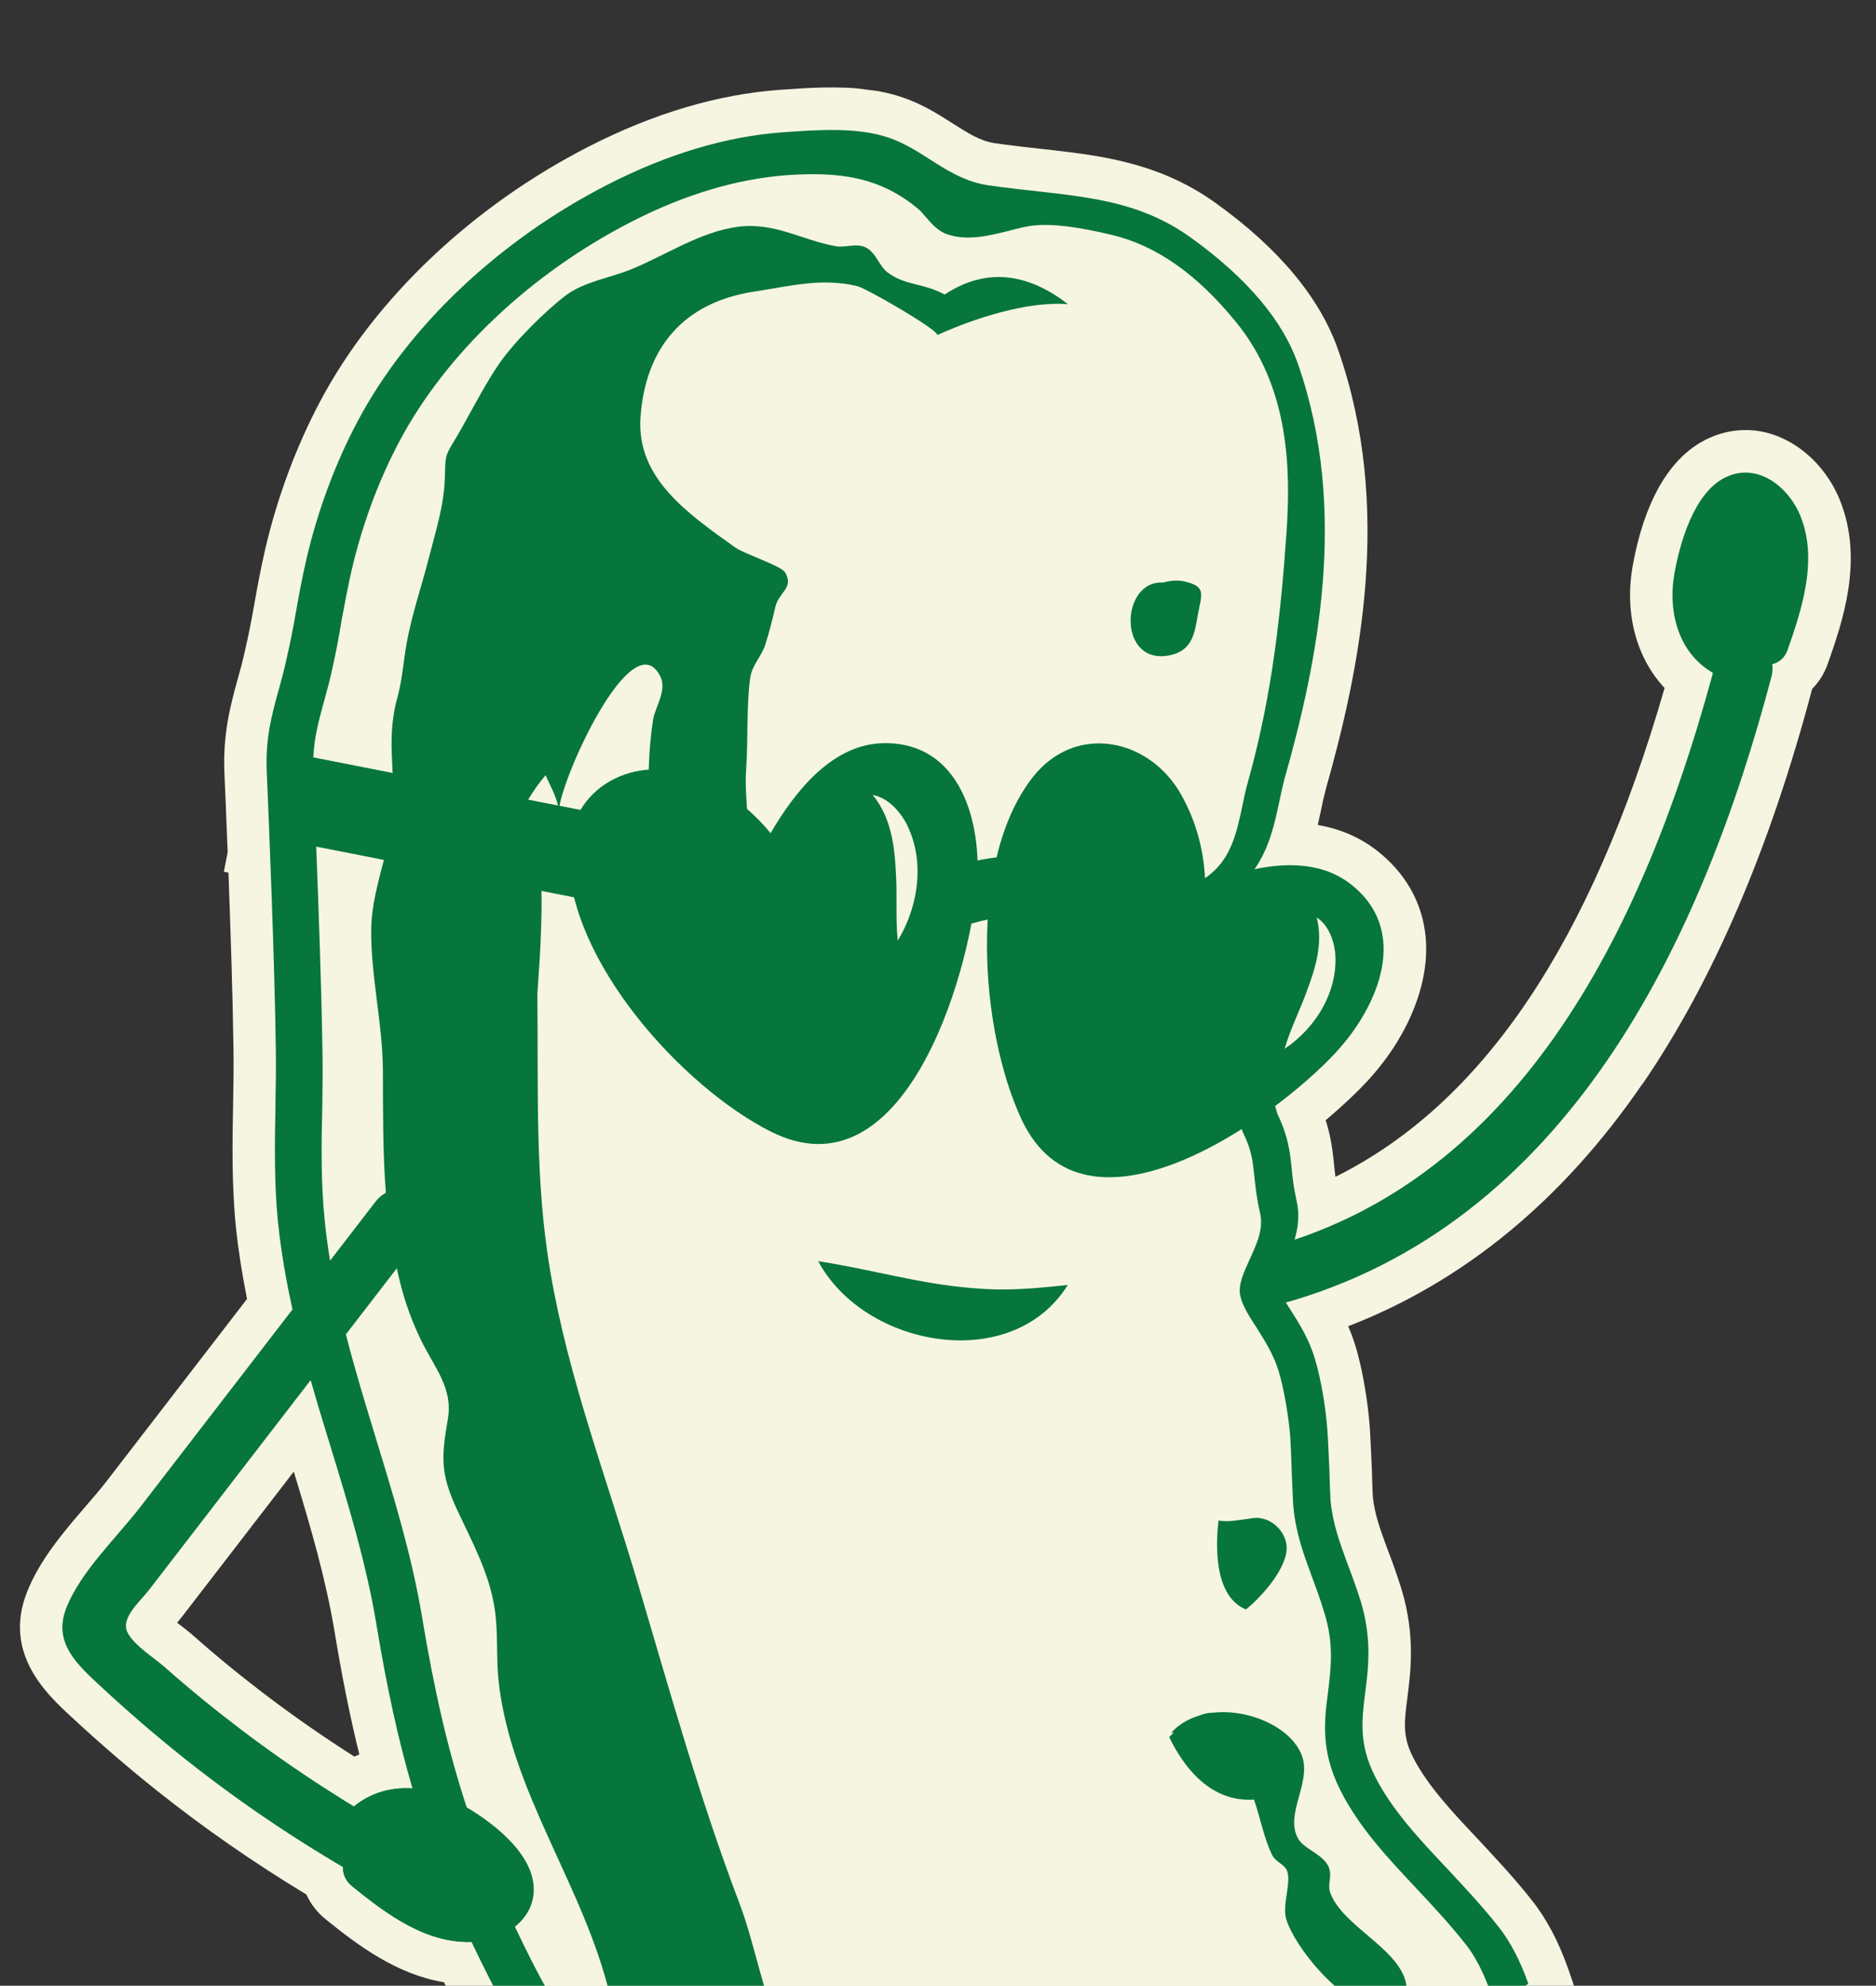 <?xml version="1.0" encoding="UTF-8"?> <svg xmlns="http://www.w3.org/2000/svg" fill="none" viewBox="5.604 0 237.595 251.44" style="max-height: 500px" width="237.595" height="251.44"><rect x="5.604" y="0" width="237.595" height="251.44" fill="#333333" stroke="none"/><g clip-path="url(#clip0_2_38)"><path fill="#F6F5E2" d="M194.879 253.87C175.922 265.3 154.107 272.344 130.922 273.682C129.884 273.742 128.838 273.792 127.794 273.828C124.761 273.937 121.7 273.947 118.621 273.855C117.135 273.811 115.643 273.745 114.146 273.654C107.581 273.255 101.152 272.407 94.884 271.151C92.105 270.591 89.355 269.949 86.637 269.23C81.169 262.365 76.448 255.208 72.963 248.342C72.207 246.851 71.493 245.392 70.815 243.961C70.378 243.045 69.958 242.136 69.555 241.238C68.452 238.797 67.457 236.402 66.543 234.008C65.897 232.292 65.287 230.589 64.716 228.855C62.342 221.649 60.605 214.069 59.057 204.741C57.772 197.021 55.459 189.484 53.225 182.17C51.902 177.842 50.555 173.452 49.411 168.966C48.624 165.897 47.93 162.785 47.409 159.624C47.124 157.913 46.891 156.191 46.719 154.45C46.244 149.784 46.305 144.993 46.416 140.372C46.453 137.893 46.501 135.358 46.439 132.876C46.321 125.284 45.962 115.084 45.651 107.2C45.572 105.123 45.495 103.209 45.426 101.545C45.371 100.194 45.317 99.007 45.276 98.033C45.243 97.278 45.248 96.573 45.281 95.904C45.409 93.347 45.963 91.302 46.637 88.825C46.973 87.593 47.33 86.341 47.649 84.854C48.152 82.68 48.52 80.647 48.842 78.685C49.242 76.607 49.614 74.471 50.13 72.235C51.468 66.479 53.545 60.846 56.173 55.913C62.066 44.796 72.772 34.656 85.515 28.109C92.317 24.618 98.95 22.647 105.287 22.18C111.707 21.742 116.953 22.305 121.929 26.483C122.202 26.718 122.5 27.068 122.818 27.435C123.58 28.326 124.44 29.324 125.674 29.701C128.234 30.522 130.932 29.827 133.308 29.244C134.487 28.931 135.634 28.628 136.657 28.543C138.91 28.316 142.178 28.726 146.386 29.738C152.038 31.073 157.228 34.718 162.199 40.849C168.883 49.075 169.093 59.378 168.538 67.421C167.859 77.156 166.814 87.686 163.699 98.852C163.387 99.897 163.162 100.971 162.954 102.021C162.189 105.585 161.493 108.968 158.22 111.203C157.952 111.39 157.662 111.57 157.356 111.738L155.731 112.658L157.211 113.551C159.375 114.877 159.876 121.789 160.092 125.101C160.224 126.774 160.303 127.657 160.449 128.173C160.706 129.048 160.676 130.568 160.629 132.01C160.583 133.831 160.512 135.735 161.043 137.043C161.391 137.844 161.869 139.561 162.247 140.931C162.571 141.986 162.746 142.592 162.865 142.965C162.912 143.12 162.951 143.238 162.99 143.325C164.142 145.627 164.273 147.06 164.478 149.063C164.617 150.293 164.748 151.726 165.189 153.588C165.675 155.623 164.721 157.611 163.838 159.546C163.073 161.224 162.338 162.82 162.724 164.232C163.048 165.495 163.843 166.72 164.77 168.143C165.759 169.718 166.906 171.504 167.545 173.614C168.264 175.986 168.836 179.62 169.018 181.982C169.069 182.672 169.151 184.691 169.212 186.653C169.315 189.032 169.364 190.435 169.418 190.886C169.742 194.243 170.746 196.888 171.775 199.69C172.31 201.139 172.861 202.604 173.356 204.296C174.559 208.188 174.161 211.262 173.803 214.228C173.319 217.892 172.856 221.676 175.325 226.615C177.682 231.335 181.287 235.177 185.108 239.241C187.18 241.455 189.321 243.759 191.253 246.217C192.711 248.043 194.038 250.875 194.879 253.87Z"></path><path fill="#F6F5E2" d="M195.417 244.007C193.361 241.393 191.149 239.039 189.007 236.735C185.331 232.848 181.866 229.142 179.724 224.888C177.695 220.812 178.065 217.82 178.504 214.363C178.915 211.191 179.354 207.53 177.987 202.907C177.422 201.129 176.871 199.564 176.294 198.083C175.299 195.371 174.42 193.023 174.117 190.026C174.083 189.691 174.013 187.651 173.965 186.003C173.866 183.91 173.784 181.927 173.72 181.163C173.559 178.677 172.966 174.747 172.123 172.014C171.351 169.431 169.993 167.319 168.908 165.645C168.754 165.403 168.601 165.162 168.455 164.926C167.924 164.074 167.451 163.294 167.294 162.694C167.309 162.294 167.823 161.153 168.197 160.396C168.646 159.41 169.184 158.254 169.563 156.973C170.001 155.474 170.221 153.816 169.82 152.063C169.45 150.387 169.302 149.119 169.189 147.901C168.97 145.824 168.76 143.888 167.385 141.041L167.377 140.999L167.368 140.966C167.31 140.783 167.206 140.434 167.094 140.044C167.002 139.739 166.904 139.414 166.812 139.117C166.384 137.573 165.886 135.84 165.467 134.854C165.206 134.218 165.264 132.475 165.295 131.195C165.374 129.468 165.428 127.689 164.993 126.239L164.98 126.165C164.901 125.797 164.833 124.753 164.774 123.886C164.485 119.389 164.019 115.14 162.577 112.248C163.326 111.558 163.955 110.821 164.487 110.063C166.392 107.329 167.039 104.251 167.608 101.607C167.816 100.558 168.037 99.587 168.284 98.628C172.473 83.884 176.427 64.609 170.029 46.198C168.117 40.626 163.534 35.192 156.418 30.085C148.711 24.521 140.463 24.876 130.759 23.459C125.62 22.697 122.658 18.912 118.029 17.388C114.078 16.075 109.04 16.453 104.748 16.751C97.618 17.264 90.195 19.485 82.65 23.332C68.872 30.364 57.281 41.308 50.899 53.339C48.09 58.619 45.853 64.62 44.428 70.727C43.879 73.112 43.471 75.288 43.099 77.42C42.761 79.371 42.369 81.383 41.885 83.473C41.578 84.898 41.242 86.13 40.914 87.3C40.033 90.474 39.201 93.473 39.387 97.69C39.679 104.458 40.377 121.46 40.533 132.693C40.575 135.159 40.526 137.699 40.486 140.136C40.396 144.91 40.322 149.867 40.81 154.747C41.203 158.516 41.851 162.196 42.648 165.804C43.326 168.837 44.11 171.82 44.949 174.76C45.776 177.658 46.648 180.512 47.516 183.334C49.742 190.565 52.009 198.074 53.269 205.641C54.569 213.531 56.013 220.204 57.846 226.457C58.139 227.472 58.447 228.476 58.77 229.472C59.14 230.628 59.526 231.768 59.929 232.91C60.715 235.138 61.568 237.343 62.5 239.567C62.962 240.676 63.446 241.789 63.955 242.917C64.388 243.896 64.848 244.883 65.319 245.885C66.043 247.408 66.8 248.958 67.607 250.547C70.261 255.767 73.608 261.149 77.448 266.451C80.465 267.48 83.526 268.406 86.637 269.231C81.169 262.365 76.448 255.208 72.963 248.342C72.207 246.851 71.493 245.393 70.815 243.961C70.378 243.045 69.958 242.136 69.555 241.238C68.452 238.797 67.457 236.402 66.543 234.008C65.897 232.292 65.287 230.589 64.716 228.855C62.342 221.649 60.605 214.069 59.057 204.741C57.772 197.021 55.459 189.484 53.225 182.17C51.902 177.842 50.555 173.452 49.411 168.966C48.624 165.897 47.93 162.785 47.409 159.624C47.124 157.913 46.891 156.192 46.719 154.451C46.244 149.784 46.305 144.993 46.416 140.372C46.453 137.893 46.501 135.358 46.439 132.876C46.321 125.284 45.962 115.084 45.651 107.2C45.572 105.123 45.495 103.209 45.426 101.545C45.371 100.194 45.317 99.007 45.276 98.034C45.243 97.278 45.248 96.573 45.281 95.904C45.409 93.347 45.963 91.302 46.637 88.825C46.973 87.593 47.33 86.341 47.649 84.854C48.152 82.68 48.52 80.647 48.842 78.686C49.242 76.607 49.614 74.471 50.13 72.236C51.468 66.48 53.545 60.846 56.173 55.914C62.066 44.796 72.772 34.656 85.515 28.109C92.317 24.618 98.95 22.647 105.287 22.18C111.707 21.742 116.953 22.305 121.929 26.483C122.202 26.718 122.5 27.069 122.818 27.436C123.58 28.326 124.44 29.324 125.674 29.701C128.234 30.522 130.932 29.827 133.308 29.244C134.487 28.931 135.634 28.628 136.657 28.543C138.91 28.316 142.178 28.726 146.386 29.738C152.038 31.073 157.228 34.718 162.199 40.849C168.883 49.075 169.093 59.379 168.538 67.421C167.859 77.157 166.814 87.686 163.699 98.852C163.387 99.897 163.162 100.971 162.954 102.021C162.189 105.585 161.493 108.969 158.22 111.203C157.952 111.39 157.662 111.57 157.356 111.738L155.731 112.658L157.211 113.551C159.375 114.877 159.876 121.789 160.092 125.101C160.224 126.774 160.303 127.657 160.449 128.173C160.706 129.048 160.676 130.568 160.629 132.01C160.583 133.831 160.512 135.735 161.043 137.043C161.391 137.844 161.869 139.561 162.247 140.931C162.571 141.986 162.746 142.592 162.865 142.965C162.912 143.12 162.951 143.238 162.99 143.325C164.142 145.627 164.273 147.06 164.478 149.063C164.617 150.293 164.748 151.726 165.189 153.588C165.675 155.623 164.721 157.611 163.838 159.546C163.073 161.224 162.338 162.82 162.724 164.232C163.048 165.495 163.843 166.72 164.77 168.143C165.759 169.718 166.906 171.505 167.545 173.614C168.264 175.987 168.836 179.621 169.018 181.983C169.069 182.672 169.151 184.691 169.212 186.653C169.315 189.032 169.364 190.436 169.418 190.886C169.742 194.243 170.746 196.888 171.775 199.69C172.31 201.139 172.861 202.604 173.356 204.296C174.559 208.188 174.161 211.262 173.803 214.228C173.319 217.892 172.856 221.677 175.325 226.615C177.682 231.335 181.287 235.177 185.108 239.241C187.18 241.455 189.321 243.759 191.253 246.217C192.711 248.044 194.038 250.875 194.879 253.87C196.325 252.999 197.752 252.103 199.164 251.183C198.191 248.37 196.864 245.814 195.417 244.007Z"></path><path fill="#06763C" d="M195.417 244.007C193.361 241.393 191.149 239.039 189.007 236.735C185.331 232.848 181.866 229.142 179.724 224.888C177.695 220.812 178.065 217.82 178.504 214.363C178.915 211.191 179.354 207.53 177.987 202.907C177.422 201.129 176.871 199.564 176.294 198.083C175.299 195.371 174.42 193.023 174.117 190.026C174.083 189.691 174.013 187.651 173.965 186.003C173.866 183.91 173.784 181.927 173.72 181.163C173.559 178.677 172.966 174.747 172.123 172.014C171.351 169.431 169.993 167.319 168.908 165.645C168.754 165.403 168.601 165.162 168.455 164.926C167.924 164.074 167.451 163.294 167.294 162.694C167.309 162.294 167.823 161.153 168.197 160.396C168.646 159.41 169.184 158.254 169.563 156.973C170.001 155.474 170.221 153.816 169.82 152.063C169.45 150.387 169.302 149.119 169.189 147.901C168.97 145.824 168.76 143.888 167.385 141.041L167.377 140.999L167.368 140.966C167.31 140.783 167.206 140.434 167.094 140.044C167.002 139.739 166.904 139.414 166.812 139.117C166.384 137.573 165.886 135.84 165.467 134.854C165.206 134.218 165.264 132.475 165.295 131.195C165.374 129.468 165.428 127.689 164.993 126.239L164.98 126.165C164.901 125.797 164.833 124.753 164.774 123.886C164.485 119.389 164.019 115.14 162.577 112.248C163.326 111.558 163.955 110.821 164.487 110.063C166.392 107.329 167.039 104.251 167.608 101.607C167.816 100.558 168.037 99.587 168.284 98.628C172.473 83.884 176.427 64.609 170.029 46.198C168.117 40.626 163.534 35.192 156.418 30.085C148.711 24.521 140.463 24.876 130.759 23.459C125.62 22.697 122.658 18.912 118.029 17.388C114.078 16.075 109.04 16.453 104.748 16.751C97.618 17.264 90.195 19.485 82.65 23.332C68.872 30.364 57.281 41.308 50.899 53.339C48.09 58.619 45.853 64.62 44.428 70.727C43.879 73.112 43.471 75.288 43.099 77.42C42.761 79.371 42.369 81.383 41.885 83.473C41.578 84.898 41.242 86.13 40.914 87.3C40.033 90.474 39.201 93.473 39.387 97.69C39.679 104.458 40.377 121.46 40.533 132.693C40.575 135.159 40.526 137.699 40.486 140.136C40.396 144.91 40.322 149.867 40.81 154.747C41.203 158.516 41.851 162.196 42.648 165.804C43.326 168.837 44.11 171.82 44.949 174.76C45.776 177.658 46.648 180.512 47.516 183.334C49.742 190.565 52.009 198.074 53.269 205.641C54.569 213.531 56.013 220.204 57.846 226.457C58.139 227.472 58.447 228.476 58.77 229.472C59.14 230.628 59.526 231.768 59.929 232.91C60.715 235.138 61.568 237.343 62.5 239.567C62.962 240.676 63.446 241.789 63.955 242.917C64.388 243.896 64.848 244.883 65.319 245.885C66.043 247.408 66.8 248.958 67.607 250.547C70.261 255.767 73.608 261.149 77.448 266.451C80.465 267.48 83.526 268.406 86.637 269.231C81.169 262.365 76.448 255.208 72.963 248.342C72.207 246.851 71.493 245.393 70.815 243.961C70.378 243.045 69.958 242.136 69.555 241.238C68.452 238.797 67.457 236.402 66.543 234.008C65.897 232.292 65.287 230.589 64.716 228.855C62.342 221.649 60.605 214.069 59.057 204.741C57.772 197.021 55.459 189.484 53.225 182.17C51.902 177.842 50.555 173.452 49.411 168.966C48.624 165.897 47.93 162.785 47.409 159.624C47.124 157.913 46.891 156.192 46.719 154.451C46.244 149.784 46.305 144.993 46.416 140.372C46.453 137.893 46.501 135.358 46.439 132.876C46.321 125.284 45.962 115.084 45.651 107.2C45.572 105.123 45.495 103.209 45.426 101.545C45.371 100.194 45.317 99.007 45.276 98.034C45.243 97.278 45.248 96.573 45.281 95.904C45.409 93.347 45.963 91.302 46.637 88.825C46.973 87.593 47.33 86.341 47.649 84.854C48.152 82.68 48.52 80.647 48.842 78.686C49.242 76.607 49.614 74.471 50.13 72.236C51.468 66.48 53.545 60.846 56.173 55.914C62.066 44.796 72.772 34.656 85.515 28.109C92.317 24.618 98.95 22.647 105.287 22.18C111.707 21.742 116.953 22.305 121.929 26.483C122.202 26.718 122.5 27.069 122.818 27.436C123.58 28.326 124.44 29.324 125.674 29.701C128.234 30.522 130.932 29.827 133.308 29.244C134.487 28.931 135.634 28.628 136.657 28.543C138.91 28.316 142.178 28.726 146.386 29.738C152.038 31.073 157.228 34.718 162.199 40.849C168.883 49.075 169.093 59.379 168.538 67.421C167.859 77.157 166.814 87.686 163.699 98.852C163.387 99.897 163.162 100.971 162.954 102.021C162.189 105.585 161.493 108.969 158.22 111.203C157.952 111.39 157.662 111.57 157.356 111.738L155.731 112.658L157.211 113.551C159.375 114.877 159.876 121.789 160.092 125.101C160.224 126.774 160.303 127.657 160.449 128.173C160.706 129.048 160.676 130.568 160.629 132.01C160.583 133.831 160.512 135.735 161.043 137.043C161.391 137.844 161.869 139.561 162.247 140.931C162.571 141.986 162.746 142.592 162.865 142.965C162.912 143.12 162.951 143.238 162.99 143.325C164.142 145.627 164.273 147.06 164.478 149.063C164.617 150.293 164.748 151.726 165.189 153.588C165.675 155.623 164.721 157.611 163.838 159.546C163.073 161.224 162.338 162.82 162.724 164.232C163.048 165.495 163.843 166.72 164.77 168.143C165.759 169.718 166.906 171.505 167.545 173.614C168.264 175.987 168.836 179.621 169.018 181.983C169.069 182.672 169.151 184.691 169.212 186.653C169.315 189.032 169.364 190.436 169.418 190.886C169.742 194.243 170.746 196.888 171.775 199.69C172.31 201.139 172.861 202.604 173.356 204.296C174.559 208.188 174.161 211.262 173.803 214.228C173.319 217.892 172.856 221.677 175.325 226.615C177.682 231.335 181.287 235.177 185.108 239.241C187.18 241.455 189.321 243.759 191.253 246.217C192.711 248.044 194.038 250.875 194.879 253.87C196.325 252.999 197.752 252.103 199.164 251.183C198.191 248.37 196.864 245.814 195.417 244.007Z"></path><path fill="#06763C" d="M153.867 82.949C147.092 84.449 147.443 73.409 152.914 73.77C153.784 73.512 154.738 73.437 155.547 73.61C158.469 74.251 157.775 75.251 157.305 77.863C156.925 79.994 156.688 82.342 153.862 82.948L153.867 82.949Z"></path><path fill="#06763C" d="M143.712 131.886C141.194 131.365 141.965 128.837 142.87 126.946C144.262 123.979 144.539 124.567 147.468 123.793C148.049 123.638 148.744 123.502 149.524 123.409L149.331 123.298C155.864 119.021 161.263 130.192 154.34 133.496C154.704 133.615 154.753 133.346 155.189 133.606C153.388 140.283 143.827 135.773 143.707 131.886L143.712 131.886Z"></path><path fill="#06763C" d="M163.407 203.792C159.408 202.183 159.53 195.804 159.931 192.536C161.221 192.767 162.579 192.436 163.853 192.299C164.543 192.13 165.206 192.176 165.839 192.389C165.876 192.38 165.9 192.406 165.94 192.411C167.36 192.957 168.461 194.33 168.552 195.789C168.746 198.37 165.531 202.078 163.407 203.788L163.407 203.792Z"></path><path fill="#06763C" d="M180.093 254.426C175.35 253.747 169.526 246.451 168.504 243.003C167.969 241.175 169.171 238.418 168.616 236.912C168.316 236.059 167.191 235.809 166.723 234.889C165.687 232.769 165.263 230.321 164.424 227.869C158.59 228.252 155.241 223.204 153.687 219.954C153.865 219.769 154.059 219.559 154.277 219.379L153.929 219.416C154.9 218.339 156.115 217.646 157.455 217.241C158.033 217.004 158.616 216.862 159.162 216.874C163.922 216.307 169.439 218.886 170.57 222.543C171.586 225.895 168.355 229.687 169.974 232.746C170.727 234.155 173.108 234.722 173.855 236.343C174.429 237.634 173.615 238.583 174.134 239.808C175.775 243.883 182.368 246.566 183.587 250.759C184.219 252.994 183.436 254.918 180.084 254.425L180.093 254.426Z"></path><path fill="#06763C" d="M148.02 100.26C147.473 99.709 147.166 98.973 147.379 97.852L148.02 100.26C148.822 97.632 147.184 95.416 144.323 97.577C143.97 99.748 145.162 101.671 144.942 103.682C144.738 105.325 141.795 105.748 143.955 107.566C146.489 105.52 150.812 105.394 152.646 102.782C151.389 101.674 149.156 101.402 148.02 100.26Z"></path><path fill="#2F7E3F" d="M134.213 270.256C134.797 269.97 135.428 269.708 136.141 269.502C135.481 269.787 134.833 270.042 134.213 270.256Z"></path><path fill="#06763C" d="M118.615 273.832C118.615 273.832 118.626 273.847 118.625 273.856C117.14 273.812 115.648 273.745 114.15 273.655C107.586 273.256 101.156 272.408 94.889 271.151C90.793 265.373 84.445 259.407 82.874 252.735C79.611 238.897 70.341 227.088 68.754 212.906C68.427 209.851 68.717 206.677 68.251 203.686C67.573 199.184 65.389 195.223 63.486 191.15C61.356 186.559 61.499 184.515 62.328 179.651C62.976 175.769 60.696 173.279 59 169.839C57.42 166.622 56.528 163.742 55.864 160.599C55.591 159.328 55.354 158.013 55.125 156.613C54.831 154.766 54.624 152.907 54.477 151.047C54.068 145.87 54.12 140.657 54.097 135.466C54.047 129.476 52.564 123.625 52.617 117.707C52.65 114.703 53.471 111.788 54.222 108.887C54.685 107.093 55.121 105.299 55.32 103.489C55.395 102.834 55.435 102.178 55.44 101.519C55.444 100.226 55.392 99.029 55.333 97.882C55.171 94.663 54.971 91.819 55.947 88.26C56.401 86.573 56.582 85.036 56.833 83.205C57.431 78.696 58.735 75.229 59.888 70.765C60.788 67.2 61.841 64.067 61.937 60.538C62.033 57.777 61.919 57.821 63.131 55.821C63.908 54.538 64.654 53.178 65.395 51.818L65.397 51.805C65.445 51.743 65.466 51.692 65.49 51.641C66.55 49.743 67.595 47.847 68.733 46.186C70.614 43.39 74.642 39.404 77.21 37.444C79.472 35.715 82.723 35.215 85.357 34.177C89.851 32.385 94.184 29.36 99.057 28.717C103.7 28.117 107.117 30.378 111.372 31.161C112.695 31.414 114.002 30.742 115.228 31.322C116.539 31.944 116.927 33.695 118.065 34.535C120.371 36.205 122.505 35.812 125.25 37.294C130.866 33.577 136.221 34.905 140.863 38.52C135.731 38.093 128.895 40.341 124.299 42.431C124.571 41.838 115.325 36.504 114.172 36.228C109.639 35.147 105.703 36.228 101.181 36.913C92.023 38.289 87.319 44.206 86.72 52.871C86.212 60.553 92.667 65.004 98.748 69.339C99.895 70.148 104.541 71.642 105.038 72.48C106.189 74.443 104.235 75.013 103.82 76.786C103.323 78.879 103.059 79.935 102.513 81.673C102.047 83.105 100.849 84.225 100.626 85.806C100.114 89.34 100.37 93.671 100.102 97.412C99.976 99.115 100.108 100.783 100.214 102.438C100.323 104.14 100.402 105.832 100.149 107.541C99.963 108.765 99.255 113.775 98.527 114.477C94.341 118.457 92.614 111.837 91.975 109.827C91.302 107.736 89.647 106.282 88.766 104.571C88.744 104.528 88.727 104.485 88.71 104.447C88.606 104.239 88.516 104.028 88.44 103.81C87.891 102.219 87.729 99.846 87.772 97.455C87.817 95.09 88.062 92.716 88.329 91.068C88.609 89.503 90.073 87.413 89.263 85.716C85.93 78.793 77.431 96.841 76.459 102.034C76.403 102.325 76.371 102.574 76.367 102.777C76.368 102.529 76.334 102.271 76.274 102.001C76.012 100.777 75.245 99.375 74.697 98.164C73.905 99.075 73.159 100.159 72.484 101.256C72.102 101.862 71.747 102.477 71.408 103.07C72.601 103.207 73.316 104.81 73.718 107.11C74.011 108.75 74.146 110.744 74.181 112.811C74.296 118.683 73.657 125.181 73.661 126.018C73.799 137.782 73.315 149.57 75.327 161.165C77.601 174.478 82.472 187.308 86.303 200.212C90.386 213.93 94.171 227.642 99.268 241.036C101.301 246.37 102.365 253.401 105.064 258.477C106.701 261.535 110.07 262.949 112.564 265.462C115.705 268.596 116.703 270.345 118.615 273.832Z"></path><path fill="#06763C" d="M133.901 270.645C132.463 271.413 131.505 272.464 130.922 273.682C129.884 273.742 128.838 273.792 127.794 273.828C129.519 272.026 131.584 271.502 133.901 270.645Z"></path><path fill="#010101" d="M130.156 268.437L130.153 268.423L130.151 268.408L130.156 268.437Z"></path><path fill="#010101" d="M97.068 143.783C97.068 143.783 97.061 143.768 97.057 143.763L97.058 143.753L97.068 143.783Z"></path><path fill="#010101" d="M152.329 211.338C152.329 211.338 152.329 211.338 152.309 211.344C152.309 211.344 152.303 211.353 152.292 211.37L152.329 211.338Z"></path><path fill="#010101" d="M132.613 140.325C132.613 140.325 132.612 140.329 132.607 140.333L132.593 140.331L132.613 140.325Z"></path><path fill="#010101" d="M170.608 187.322L170.623 187.348L170.622 187.361L170.607 187.327L170.608 187.322Z"></path><path fill="#010101" d="M118.199 170.736L118.195 170.727L118.19 170.693L118.199 170.736Z"></path><path fill="#F4DB97" d="M130.471 132.231C130.26 132.045 129.921 131.73 129.611 131.373L130.471 132.231Z"></path><path fill="#F6F5E2" d="M117.436 85.885C117.195 84.469 116.441 83.177 115.187 82.422C113.862 81.626 112.146 82.177 111.902 83.814C111.534 86.304 113.779 89.662 115.716 91.03C118.606 93.07 120.925 88.083 121.426 85.923C121.763 84.474 121.541 82.496 119.714 82.263C118.216 82.069 116.951 83.632 116.209 84.717C114.892 86.649 117.837 88.79 119.16 86.85C119.283 86.667 119.956 85.863 119.828 85.874C119.26 85.655 118.688 85.436 118.119 85.218C117.999 84.646 117.939 84.584 117.932 85.022C117.894 85.143 117.856 85.261 117.818 85.382C117.703 85.743 117.521 86.099 117.36 86.436C117.176 86.814 116.835 87.245 116.699 87.63C116.199 88.076 116.342 88.221 117.139 88.071C117.928 88.296 118.08 88.207 117.59 87.804C117.311 87.13 116.479 86.543 116.099 85.879C115.944 85.614 115.81 85.325 115.711 85.037C115.648 84.897 115.608 84.752 115.583 84.595C115.548 83.993 115.448 84.102 115.279 84.922C114.886 85.165 114.488 85.412 114.095 85.655C113.85 85.623 113.606 85.591 113.361 85.559C113.457 85.626 113.537 85.704 113.602 85.799C113.626 85.992 113.811 86.237 113.85 86.46C114.246 88.772 117.837 88.194 117.442 85.876L117.436 85.885Z"></path><path fill="#F6F5E2" d="M143.527 114.006C143.285 112.59 142.531 111.298 141.278 110.543C139.953 109.747 138.236 110.298 137.992 111.935C137.624 114.425 139.869 117.783 141.806 119.151C144.696 121.191 147.015 116.204 147.517 114.044C147.854 112.595 147.631 110.617 145.804 110.384C144.306 110.19 143.041 111.754 142.3 112.838C140.983 114.77 143.927 116.912 145.25 114.971C145.373 114.788 146.046 113.984 145.919 113.995C145.35 113.776 144.778 113.557 144.21 113.339C144.089 112.767 144.03 112.705 144.023 113.143C143.984 113.264 143.946 113.382 143.908 113.503C143.793 113.864 143.612 114.22 143.451 114.557C143.266 114.935 142.925 115.366 142.79 115.751C142.289 116.197 142.433 116.342 143.229 116.192C144.018 116.417 144.17 116.328 143.68 115.925C143.401 115.251 142.569 114.664 142.19 114C142.034 113.735 141.9 113.446 141.802 113.158C141.738 113.018 141.699 112.873 141.674 112.716C141.639 112.114 141.539 112.224 141.369 113.043C140.976 113.286 140.578 113.533 140.185 113.776C139.941 113.744 139.696 113.712 139.452 113.681C139.547 113.747 139.627 113.825 139.692 113.92C139.717 114.113 139.902 114.359 139.941 114.581C140.337 116.894 143.928 116.315 143.532 113.997L143.527 114.006Z"></path><path fill="#06763C" d="M103.228 143.288C91.993 137.61 77.61 121.673 77.625 108.309C77.626 99.517 86.235 95.301 93.811 98.455C97.562 100.023 100.711 102.471 103.198 105.499C106.412 99.981 111.141 94.218 117.478 94.103C127.276 93.927 129.981 104.152 129.327 112.019C128.338 123.759 120.003 151.764 103.233 143.284L103.228 143.288Z"></path><path fill="#06763C" d="M174.797 133.264C166.782 141.895 142.95 158.781 134.989 141.754C129.65 130.338 128.162 108.909 136.406 98.409C141.841 91.489 151.213 93.482 155.218 100.651C157.207 104.206 158.173 108.081 158.245 111.989C164.181 109.634 171.472 108.02 176.53 111.847C184.335 117.767 180.162 127.47 174.789 133.259L174.797 133.264Z"></path><path fill="#06763C" d="M42.378 95.329L40.254 106.139L86.665 115.266L88.789 104.456L42.378 95.329Z"></path><path fill="#06763C" d="M128.737 116.922C131.869 116.012 134.901 115.736 138.141 116.084C142.986 116.608 143.432 109.05 138.601 108.527C134.769 108.111 130.877 108.434 127.172 109.509C125.209 110.078 123.808 111.89 124.253 113.997C124.65 115.885 126.765 117.494 128.737 116.917L128.737 116.922Z"></path><path fill="#06763C" d="M109.227 159.693C116.148 160.758 122.106 162.589 128.84 163.11C132.995 163.482 136.264 163.187 140.841 162.704C133.761 174.057 115.07 170.605 109.227 159.693Z"></path><path fill="#F6F5E2" d="M172.362 116.177C173.782 117.081 174.47 118.848 174.685 120.464C175.191 125.378 172.296 130.14 168.301 132.793C169.043 130.243 170.241 127.938 171.126 125.466C172.248 122.495 173.186 119.342 172.362 116.177Z"></path><path fill="#F6F5E2" d="M116.126 100.658C117.918 100.99 119.34 102.464 120.237 103.987C122.831 108.693 122.007 114.66 119.301 119.112C119.016 116.226 119.249 113.384 119.069 110.52C118.905 107.039 118.426 103.417 116.122 100.658L116.126 100.658Z"></path><path fill="#06763C" d="M167.863 165.098C204.067 155.163 221.112 119.236 229.959 85.68C231.152 81.153 224.253 78.765 223.053 83.314C214.943 114.08 199.877 148.748 166.359 157.946C161.856 159.185 163.318 166.344 167.868 165.094L167.863 165.098Z"></path><path fill="#06763C" d="M229.245 81.326C230.924 76.6 232.619 71.438 231.03 66.682C230.311 64.526 228.377 62.362 226.149 62.819C224.25 63.21 223.244 65.251 222.518 67.052C221.394 69.832 220.249 72.705 220.285 75.704C220.316 78.702 221.823 81.897 224.614 82.991L229.25 81.322L229.245 81.326Z"></path><path fill="#06763C" d="M232.009 82.277C233.857 77.022 235.847 70.835 233.638 65.36C232.119 61.599 228.063 58.377 223.951 60.535C220.129 62.54 218.365 68.725 217.676 72.575C216.785 77.561 218.21 82.988 222.982 85.435C226.3 87.136 229.582 82.284 226.234 80.569C223.797 79.321 223.023 77.027 223.274 74.4C223.437 72.685 224.579 67.469 226.125 66.385C228.517 64.7 228.791 70.991 228.623 72.493C228.325 75.209 227.376 77.823 226.475 80.383C225.222 83.943 230.762 85.833 232.009 82.277Z"></path><path fill="#06763C" d="M53.184 152.132C46.561 160.726 39.943 169.316 33.32 177.91C30.01 182.207 26.696 186.503 23.388 190.796C20.372 194.711 15.782 199.018 13.985 203.647C12.28 208.044 15.44 210.824 18.405 213.574C21.782 216.708 25.273 219.721 28.878 222.59C36.537 228.695 44.713 234.093 53.281 238.837C57.37 241.104 61.451 235.044 57.34 232.765C50.029 228.713 43 224.196 36.333 219.152C32.967 216.603 29.683 213.943 26.521 211.14C25.123 209.9 22.651 208.399 21.787 206.767C20.803 204.907 23.26 202.897 24.488 201.306C36.073 186.268 47.661 171.236 59.246 156.198C62.121 152.464 56.037 148.427 53.179 152.136L53.184 152.132Z"></path><path fill="#F6F5E2" d="M213.605 137.295C222.537 124.279 229.769 107.433 235.114 87.226C235.971 86.369 236.652 85.299 237.088 84.058C238.922 78.837 241.695 70.942 238.631 63.339C236.709 58.58 232.565 55.126 228.076 54.543C225.827 54.251 223.54 54.674 221.46 55.761C215.777 58.741 213.391 66.03 212.391 71.618C211.308 77.669 212.859 83.307 216.423 87.117C207.139 119.337 193.424 139.725 174.739 149.01C174.664 148.48 174.609 147.958 174.555 147.399L174.55 147.335C174.39 145.813 174.201 144.029 173.5 141.839C175.645 140.041 177.439 138.329 178.747 136.925C183.9 131.374 186.678 124.584 186.172 118.765C185.784 114.3 183.579 110.427 179.794 107.553C177.691 105.964 175.239 104.931 172.498 104.462C172.632 103.887 172.753 103.333 172.861 102.818L172.896 102.65C173.078 101.733 173.271 100.876 173.489 100.027C177.881 84.558 182.021 64.272 175.128 44.444C172.842 37.779 167.604 31.477 159.579 25.714C153.579 21.385 147.308 20.079 141.424 19.315C140.077 19.141 138.691 18.988 137.355 18.837C135.983 18.686 134.562 18.529 133.139 18.345C132.615 18.276 132.082 18.207 131.559 18.126C129.763 17.861 128.227 16.88 126.282 15.641C124.441 14.466 122.354 13.137 119.736 12.273C118.467 11.85 117.057 11.536 115.546 11.34C111.817 10.856 107.986 11.123 104.607 11.359L104.375 11.374C96.551 11.938 88.425 14.344 80.218 18.53C65.458 26.063 53.046 37.827 46.162 50.802C43.132 56.497 40.726 62.964 39.199 69.51C38.577 72.216 38.134 74.659 37.815 76.49C37.456 78.561 37.076 80.447 36.661 82.252L36.642 82.331C36.361 83.629 36.05 84.774 35.747 85.852C34.839 89.13 33.806 92.846 34.029 97.918C34.114 99.842 34.269 103.494 34.437 107.912L33.955 110.378L34.536 110.494C34.803 117.67 35.084 126.242 35.172 132.78C35.208 134.974 35.172 137.271 35.132 139.496L35.122 140.028C35.039 144.432 34.934 149.909 35.474 155.298C35.779 158.242 36.247 161.26 36.892 164.474L19.147 187.5C18.37 188.508 17.439 189.59 16.449 190.737C13.71 193.919 10.603 197.523 8.988 201.687C6 209.391 11.564 214.546 14.554 217.313L14.764 217.507C18.278 220.763 21.899 223.888 25.541 226.784C31.415 231.463 37.742 235.853 44.409 239.889C44.943 241.066 45.746 242.125 46.789 242.97C50.95 246.355 55.872 250.01 61.836 250.997C62.166 251.663 62.492 252.321 62.823 252.97C65.575 258.379 69.034 263.971 73.105 269.592L74.105 270.974L75.719 271.527C78.281 272.403 80.897 273.208 83.532 273.939L83.548 273.959L85.26 274.412C85.26 274.412 85.26 274.412 85.265 274.412L100.98 278.577L100.141 277.523C101.368 277.714 102.592 277.895 103.814 278.054C107.121 278.483 110.487 278.802 113.827 279.004C113.881 279.011 113.94 279.01 113.993 279.012C114.429 279.037 114.869 279.058 115.304 279.083L114.765 279.646L123.214 279.354L123.335 279.356L123.336 279.347L127.985 279.186C128.157 279.181 128.339 279.173 128.517 279.164C129.252 279.138 130.007 279.1 130.781 279.06C130.935 279.053 131.081 279.045 131.235 279.038L134.404 278.856L134.423 278.814C154.362 277.212 173.925 271.428 191.565 261.934L191.611 262.103L197.655 258.464L201.166 256.346L201.146 256.284C201.462 256.081 201.782 255.883 202.098 255.675L205.622 253.378L204.249 249.4C203.059 245.962 201.463 242.933 199.632 240.642C197.56 238.007 195.398 235.687 193.312 233.44L192.915 233.013C189.692 229.605 186.362 226.084 184.54 222.464C183.227 219.833 183.444 218.12 183.841 215.024C184.269 211.692 184.856 207.132 183.146 201.356L183.114 201.252C182.537 199.431 181.953 197.763 181.326 196.153L181.279 196.029C180.368 193.541 179.706 191.741 179.471 189.513C179.449 189.161 179.396 187.689 179.34 185.818L179.269 184.24C179.191 182.506 179.136 181.396 179.085 180.742C178.905 178.019 178.261 173.647 177.269 170.42C177.004 169.54 176.691 168.712 176.349 167.931C190.998 162.269 203.503 151.982 213.6 137.267L213.605 137.295ZM30.094 207.112C29.542 206.624 28.947 206.163 28.367 205.721C28.264 205.644 28.153 205.558 28.03 205.465C28.269 205.188 28.514 204.899 28.749 204.59L42.81 186.342C44.994 193.482 46.874 199.999 47.963 206.518C48.927 212.36 49.952 217.459 51.114 222.155C50.9 222.241 50.686 222.326 50.479 222.421C46.685 220.002 43.039 217.48 39.578 214.86C36.17 212.283 32.979 209.676 30.094 207.112Z"></path><path fill="#06763C" d="M51.801 236.375C55.678 239.551 59.969 242.884 64.98 242.992C67.252 243.038 69.938 241.944 70.257 239.696C70.528 237.773 68.946 236.139 67.496 234.847C65.26 232.851 62.94 230.805 60.107 229.826C57.274 228.848 53.764 229.189 51.794 231.448L51.801 236.379L51.801 236.375Z"></path><path fill="#06763C" d="M50.171 238.809C54.578 242.393 59.772 246.283 65.787 245.865C69.819 245.583 73.902 242.639 73.105 238.153C72.31 233.685 66.666 229.741 62.918 227.875C58.614 225.729 53.453 225.801 49.855 229.256C47.14 231.862 51.008 236.254 53.733 233.64C55.782 231.672 58.454 232.05 60.796 233.335C62.374 234.2 66.247 236.426 66.728 238.194C67.753 241.963 60.705 239.018 59.596 238.408C57.377 237.188 55.39 235.538 53.431 233.949C50.504 231.57 47.276 236.457 50.179 238.815L50.171 238.809Z"></path><path fill="#F6F5E2" d="M194.879 253.87C175.922 265.3 154.107 272.344 130.922 273.682C129.884 273.742 128.838 273.792 127.794 273.828C124.761 273.937 121.7 273.947 118.621 273.855C117.135 273.811 115.643 273.745 114.146 273.654C107.581 273.255 101.152 272.407 94.884 271.151C92.105 270.591 89.355 269.949 86.637 269.23C81.169 262.365 76.448 255.208 72.963 248.342C72.207 246.851 71.493 245.392 70.815 243.961C70.378 243.045 69.958 242.136 69.555 241.238C68.452 238.797 67.457 236.402 66.543 234.008C65.897 232.292 65.287 230.589 64.716 228.855C62.342 221.649 60.605 214.069 59.057 204.741C57.772 197.021 55.459 189.484 53.225 182.17C51.902 177.842 50.555 173.452 49.411 168.966C48.624 165.897 47.93 162.785 47.409 159.624C47.124 157.913 46.891 156.191 46.719 154.45C46.244 149.784 46.305 144.993 46.416 140.372C46.453 137.893 46.501 135.358 46.439 132.876C46.321 125.284 45.962 115.084 45.651 107.2C45.572 105.123 45.495 103.209 45.426 101.545C45.371 100.194 45.317 99.007 45.276 98.033C45.243 97.278 45.248 96.573 45.281 95.904C45.409 93.347 45.963 91.302 46.637 88.825C46.973 87.593 47.33 86.341 47.649 84.854C48.152 82.68 48.52 80.647 48.842 78.685C49.242 76.607 49.614 74.471 50.13 72.235C51.468 66.479 53.545 60.846 56.173 55.913C62.066 44.796 72.772 34.656 85.515 28.109C92.317 24.618 98.95 22.647 105.287 22.18C111.707 21.742 116.953 22.305 121.929 26.483C122.202 26.718 122.5 27.068 122.818 27.435C123.58 28.326 124.44 29.324 125.674 29.701C128.234 30.522 130.932 29.827 133.308 29.244C134.487 28.931 135.634 28.628 136.657 28.543C138.91 28.316 142.178 28.726 146.386 29.738C152.038 31.073 157.228 34.718 162.199 40.849C168.883 49.075 169.093 59.378 168.538 67.421C167.859 77.156 166.814 87.686 163.699 98.852C163.387 99.897 163.162 100.971 162.954 102.021C162.189 105.585 161.493 108.968 158.22 111.203C157.952 111.39 157.662 111.57 157.356 111.738L155.731 112.658L157.211 113.551C159.375 114.877 159.876 121.789 160.092 125.101C160.224 126.774 160.303 127.657 160.449 128.173C160.706 129.048 160.676 130.568 160.629 132.01C160.583 133.831 160.512 135.735 161.043 137.043C161.391 137.844 161.869 139.561 162.247 140.931C162.571 141.986 162.746 142.592 162.865 142.965C162.912 143.12 162.951 143.238 162.99 143.325C164.142 145.627 164.273 147.06 164.478 149.063C164.617 150.293 164.748 151.726 165.189 153.588C165.675 155.623 164.721 157.611 163.838 159.546C163.073 161.224 162.338 162.82 162.724 164.232C163.048 165.495 163.843 166.72 164.77 168.143C165.759 169.718 166.906 171.504 167.545 173.614C168.264 175.986 168.836 179.62 169.018 181.982C169.069 182.672 169.151 184.691 169.212 186.653C169.315 189.032 169.364 190.435 169.418 190.886C169.742 194.243 170.746 196.888 171.775 199.69C172.31 201.139 172.861 202.604 173.356 204.296C174.559 208.188 174.161 211.262 173.803 214.228C173.319 217.892 172.856 221.676 175.325 226.615C177.682 231.335 181.287 235.177 185.108 239.241C187.18 241.455 189.321 243.759 191.253 246.217C192.711 248.043 194.038 250.875 194.879 253.87Z"></path><path fill="#F6F5E2" d="M195.417 244.007C193.361 241.393 191.149 239.039 189.007 236.735C185.331 232.848 181.866 229.142 179.724 224.888C177.695 220.812 178.065 217.82 178.504 214.363C178.915 211.191 179.354 207.53 177.987 202.907C177.422 201.129 176.871 199.564 176.294 198.083C175.299 195.371 174.42 193.023 174.117 190.026C174.083 189.691 174.013 187.651 173.965 186.003C173.866 183.91 173.784 181.927 173.72 181.163C173.559 178.677 172.966 174.747 172.123 172.014C171.351 169.431 169.993 167.319 168.908 165.645C168.754 165.403 168.601 165.162 168.455 164.926C167.924 164.074 167.451 163.294 167.294 162.694C167.309 162.294 167.823 161.153 168.197 160.396C168.646 159.41 169.184 158.254 169.563 156.973C170.001 155.474 170.221 153.816 169.82 152.063C169.45 150.387 169.302 149.119 169.189 147.901C168.97 145.824 168.76 143.888 167.385 141.041L167.377 140.999L167.368 140.966C167.31 140.783 167.206 140.434 167.094 140.044C167.002 139.739 166.904 139.414 166.812 139.117C166.384 137.573 165.886 135.84 165.467 134.854C165.206 134.218 165.264 132.475 165.295 131.195C165.374 129.468 165.428 127.689 164.993 126.239L164.98 126.165C164.901 125.797 164.833 124.753 164.774 123.886C164.485 119.389 164.019 115.14 162.577 112.248C163.326 111.558 163.955 110.821 164.487 110.063C166.392 107.329 167.039 104.251 167.608 101.607C167.816 100.558 168.037 99.587 168.284 98.628C172.473 83.884 176.427 64.609 170.029 46.198C168.117 40.626 163.534 35.192 156.418 30.085C148.711 24.521 140.463 24.876 130.759 23.459C125.62 22.697 122.658 18.912 118.029 17.388C114.078 16.075 109.04 16.453 104.748 16.751C97.618 17.264 90.195 19.485 82.65 23.332C68.872 30.364 57.281 41.308 50.899 53.339C48.09 58.619 45.853 64.62 44.428 70.727C43.879 73.112 43.471 75.288 43.099 77.42C42.761 79.371 42.369 81.383 41.885 83.473C41.578 84.898 41.242 86.13 40.914 87.3C40.033 90.474 39.201 93.473 39.387 97.69C39.679 104.458 40.377 121.46 40.533 132.693C40.575 135.159 40.526 137.699 40.486 140.136C40.396 144.91 40.322 149.867 40.81 154.747C41.203 158.516 41.851 162.196 42.648 165.804C43.326 168.837 44.11 171.82 44.949 174.76C45.776 177.658 46.648 180.512 47.516 183.334C49.742 190.565 52.009 198.074 53.269 205.641C54.569 213.531 56.013 220.204 57.846 226.457C58.139 227.472 58.447 228.476 58.77 229.472C59.14 230.628 59.526 231.768 59.929 232.91C60.715 235.138 61.568 237.343 62.5 239.567C62.962 240.676 63.446 241.789 63.955 242.917C64.388 243.896 64.848 244.883 65.319 245.885C66.043 247.408 66.8 248.958 67.607 250.547C70.261 255.767 73.608 261.149 77.448 266.451C80.465 267.48 83.526 268.406 86.637 269.231C81.169 262.365 76.448 255.208 72.963 248.342C72.207 246.851 71.493 245.393 70.815 243.961C70.378 243.045 69.958 242.136 69.555 241.238C68.452 238.797 67.457 236.402 66.543 234.008C65.897 232.292 65.287 230.589 64.716 228.855C62.342 221.649 60.605 214.069 59.057 204.741C57.772 197.021 55.459 189.484 53.225 182.17C51.902 177.842 50.555 173.452 49.411 168.966C48.624 165.897 47.93 162.785 47.409 159.624C47.124 157.913 46.891 156.192 46.719 154.451C46.244 149.784 46.305 144.993 46.416 140.372C46.453 137.893 46.501 135.358 46.439 132.876C46.321 125.284 45.962 115.084 45.651 107.2C45.572 105.123 45.495 103.209 45.426 101.545C45.371 100.194 45.317 99.007 45.276 98.034C45.243 97.278 45.248 96.573 45.281 95.904C45.409 93.347 45.963 91.302 46.637 88.825C46.973 87.593 47.33 86.341 47.649 84.854C48.152 82.68 48.52 80.647 48.842 78.686C49.242 76.607 49.614 74.471 50.13 72.236C51.468 66.48 53.545 60.846 56.173 55.914C62.066 44.796 72.772 34.656 85.515 28.109C92.317 24.618 98.95 22.647 105.287 22.18C111.707 21.742 116.953 22.305 121.929 26.483C122.202 26.718 122.5 27.069 122.818 27.436C123.58 28.326 124.44 29.324 125.674 29.701C128.234 30.522 130.932 29.827 133.308 29.244C134.487 28.931 135.634 28.628 136.657 28.543C138.91 28.316 142.178 28.726 146.386 29.738C152.038 31.073 157.228 34.718 162.199 40.849C168.883 49.075 169.093 59.379 168.538 67.421C167.859 77.157 166.814 87.686 163.699 98.852C163.387 99.897 163.162 100.971 162.954 102.021C162.189 105.585 161.493 108.969 158.22 111.203C157.952 111.39 157.662 111.57 157.356 111.738L155.731 112.658L157.211 113.551C159.375 114.877 159.876 121.789 160.092 125.101C160.224 126.774 160.303 127.657 160.449 128.173C160.706 129.048 160.676 130.568 160.629 132.01C160.583 133.831 160.512 135.735 161.043 137.043C161.391 137.844 161.869 139.561 162.247 140.931C162.571 141.986 162.746 142.592 162.865 142.965C162.912 143.12 162.951 143.238 162.99 143.325C164.142 145.627 164.273 147.06 164.478 149.063C164.617 150.293 164.748 151.726 165.189 153.588C165.675 155.623 164.721 157.611 163.838 159.546C163.073 161.224 162.338 162.82 162.724 164.232C163.048 165.495 163.843 166.72 164.77 168.143C165.759 169.718 166.906 171.505 167.545 173.614C168.264 175.987 168.836 179.621 169.018 181.983C169.069 182.672 169.151 184.691 169.212 186.653C169.315 189.032 169.364 190.436 169.418 190.886C169.742 194.243 170.746 196.888 171.775 199.69C172.31 201.139 172.861 202.604 173.356 204.296C174.559 208.188 174.161 211.262 173.803 214.228C173.319 217.892 172.856 221.677 175.325 226.615C177.682 231.335 181.287 235.177 185.108 239.241C187.18 241.455 189.321 243.759 191.253 246.217C192.711 248.044 194.038 250.875 194.879 253.87C196.325 252.999 197.752 252.103 199.164 251.183C198.191 248.37 196.864 245.814 195.417 244.007Z"></path><path fill="#06763C" d="M195.417 244.007C193.361 241.393 191.149 239.039 189.007 236.735C185.331 232.848 181.866 229.142 179.724 224.888C177.695 220.812 178.065 217.82 178.504 214.363C178.915 211.191 179.354 207.53 177.987 202.907C177.422 201.129 176.871 199.564 176.294 198.083C175.299 195.371 174.42 193.023 174.117 190.026C174.083 189.691 174.013 187.651 173.965 186.003C173.866 183.91 173.784 181.927 173.72 181.163C173.559 178.677 172.966 174.747 172.123 172.014C171.351 169.431 169.993 167.319 168.908 165.645C168.754 165.403 168.601 165.162 168.455 164.926C167.924 164.074 167.451 163.294 167.294 162.694C167.309 162.294 167.823 161.153 168.197 160.396C168.646 159.41 169.184 158.254 169.563 156.973C170.001 155.474 170.221 153.816 169.82 152.063C169.45 150.387 169.302 149.119 169.189 147.901C168.97 145.824 168.76 143.888 167.385 141.041L167.377 140.999L167.368 140.966C167.31 140.783 167.206 140.434 167.094 140.044C167.002 139.739 166.904 139.414 166.812 139.117C166.384 137.573 165.886 135.84 165.467 134.854C165.206 134.218 165.264 132.475 165.295 131.195C165.374 129.468 165.428 127.689 164.993 126.239L164.98 126.165C164.901 125.797 164.833 124.753 164.774 123.886C164.485 119.389 164.019 115.14 162.577 112.248C163.326 111.558 163.955 110.821 164.487 110.063C166.392 107.329 167.039 104.251 167.608 101.607C167.816 100.558 168.037 99.587 168.284 98.628C172.473 83.884 176.427 64.609 170.029 46.198C168.117 40.626 163.534 35.192 156.418 30.085C148.711 24.521 140.463 24.876 130.759 23.459C125.62 22.697 122.658 18.912 118.029 17.388C114.078 16.075 109.04 16.453 104.748 16.751C97.618 17.264 90.195 19.485 82.65 23.332C68.872 30.364 57.281 41.308 50.899 53.339C48.09 58.619 45.853 64.62 44.428 70.727C43.879 73.112 43.471 75.288 43.099 77.42C42.761 79.371 42.369 81.383 41.885 83.473C41.578 84.898 41.242 86.13 40.914 87.3C40.033 90.474 39.201 93.473 39.387 97.69C39.679 104.458 40.377 121.46 40.533 132.693C40.575 135.159 40.526 137.699 40.486 140.136C40.396 144.91 40.322 149.867 40.81 154.747C41.203 158.516 41.851 162.196 42.648 165.804C43.326 168.837 44.11 171.82 44.949 174.76C45.776 177.658 46.648 180.512 47.516 183.334C49.742 190.565 52.009 198.074 53.269 205.641C54.569 213.531 56.013 220.204 57.846 226.457C58.139 227.472 58.447 228.476 58.77 229.472C59.14 230.628 59.526 231.768 59.929 232.91C60.715 235.138 61.568 237.343 62.5 239.567C62.962 240.676 63.446 241.789 63.955 242.917C64.388 243.896 64.848 244.883 65.319 245.885C66.043 247.408 66.8 248.958 67.607 250.547C70.261 255.767 73.608 261.149 77.448 266.451C80.465 267.48 83.526 268.406 86.637 269.231C81.169 262.365 76.448 255.208 72.963 248.342C72.207 246.851 71.493 245.393 70.815 243.961C70.378 243.045 69.958 242.136 69.555 241.238C68.452 238.797 67.457 236.402 66.543 234.008C65.897 232.292 65.287 230.589 64.716 228.855C62.342 221.649 60.605 214.069 59.057 204.741C57.772 197.021 55.459 189.484 53.225 182.17C51.902 177.842 50.555 173.452 49.411 168.966C48.624 165.897 47.93 162.785 47.409 159.624C47.124 157.913 46.891 156.192 46.719 154.451C46.244 149.784 46.305 144.993 46.416 140.372C46.453 137.893 46.501 135.358 46.439 132.876C46.321 125.284 45.962 115.084 45.651 107.2C45.572 105.123 45.495 103.209 45.426 101.545C45.371 100.194 45.317 99.007 45.276 98.034C45.243 97.278 45.248 96.573 45.281 95.904C45.409 93.347 45.963 91.302 46.637 88.825C46.973 87.593 47.33 86.341 47.649 84.854C48.152 82.68 48.52 80.647 48.842 78.686C49.242 76.607 49.614 74.471 50.13 72.236C51.468 66.48 53.545 60.846 56.173 55.914C62.066 44.796 72.772 34.656 85.515 28.109C92.317 24.618 98.95 22.647 105.287 22.18C111.707 21.742 116.953 22.305 121.929 26.483C122.202 26.718 122.5 27.069 122.818 27.436C123.58 28.326 124.44 29.324 125.674 29.701C128.234 30.522 130.932 29.827 133.308 29.244C134.487 28.931 135.634 28.628 136.657 28.543C138.91 28.316 142.178 28.726 146.386 29.738C152.038 31.073 157.228 34.718 162.199 40.849C168.883 49.075 169.093 59.379 168.538 67.421C167.859 77.157 166.814 87.686 163.699 98.852C163.387 99.897 163.162 100.971 162.954 102.021C162.189 105.585 161.493 108.969 158.22 111.203C157.952 111.39 157.662 111.57 157.356 111.738L155.731 112.658L157.211 113.551C159.375 114.877 159.876 121.789 160.092 125.101C160.224 126.774 160.303 127.657 160.449 128.173C160.706 129.048 160.676 130.568 160.629 132.01C160.583 133.831 160.512 135.735 161.043 137.043C161.391 137.844 161.869 139.561 162.247 140.931C162.571 141.986 162.746 142.592 162.865 142.965C162.912 143.12 162.951 143.238 162.99 143.325C164.142 145.627 164.273 147.06 164.478 149.063C164.617 150.293 164.748 151.726 165.189 153.588C165.675 155.623 164.721 157.611 163.838 159.546C163.073 161.224 162.338 162.82 162.724 164.232C163.048 165.495 163.843 166.72 164.77 168.143C165.759 169.718 166.906 171.505 167.545 173.614C168.264 175.987 168.836 179.621 169.018 181.983C169.069 182.672 169.151 184.691 169.212 186.653C169.315 189.032 169.364 190.436 169.418 190.886C169.742 194.243 170.746 196.888 171.775 199.69C172.31 201.139 172.861 202.604 173.356 204.296C174.559 208.188 174.161 211.262 173.803 214.228C173.319 217.892 172.856 221.677 175.325 226.615C177.682 231.335 181.287 235.177 185.108 239.241C187.18 241.455 189.321 243.759 191.253 246.217C192.711 248.044 194.038 250.875 194.879 253.87C196.325 252.999 197.752 252.103 199.164 251.183C198.191 248.37 196.864 245.814 195.417 244.007Z"></path><path fill="#06763C" d="M153.867 82.949C147.092 84.449 147.443 73.409 152.914 73.77C153.784 73.512 154.738 73.437 155.547 73.61C158.469 74.251 157.775 75.251 157.305 77.863C156.925 79.994 156.688 82.342 153.862 82.948L153.867 82.949Z"></path><path fill="#06763C" d="M143.712 131.886C141.194 131.365 141.965 128.837 142.87 126.946C144.263 123.979 144.539 124.567 147.468 123.793C148.049 123.638 148.744 123.502 149.524 123.409L149.331 123.298C155.864 119.021 161.263 130.192 154.34 133.496C154.704 133.615 154.753 133.346 155.189 133.606C153.388 140.283 143.827 135.773 143.707 131.886L143.712 131.886Z"></path><path fill="#06763C" d="M163.407 203.792C159.408 202.183 159.53 195.804 159.931 192.536C161.221 192.767 162.579 192.436 163.853 192.299C164.543 192.13 165.206 192.176 165.839 192.389C165.876 192.38 165.9 192.406 165.94 192.411C167.36 192.957 168.461 194.33 168.552 195.789C168.746 198.37 165.531 202.078 163.407 203.788L163.407 203.792Z"></path><path fill="#06763C" d="M180.093 254.426C175.35 253.747 169.526 246.451 168.504 243.003C167.969 241.175 169.171 238.418 168.616 236.912C168.316 236.059 167.191 235.809 166.723 234.889C165.687 232.769 165.263 230.321 164.424 227.869C158.59 228.252 155.241 223.204 153.687 219.954C153.865 219.769 154.059 219.559 154.277 219.379L153.929 219.416C154.9 218.339 156.115 217.646 157.455 217.241C158.033 217.004 158.616 216.862 159.162 216.874C163.922 216.307 169.439 218.886 170.57 222.543C171.586 225.895 168.355 229.687 169.974 232.746C170.727 234.155 173.108 234.722 173.855 236.343C174.429 237.634 173.615 238.583 174.134 239.808C175.775 243.883 182.368 246.566 183.587 250.759C184.219 252.994 183.436 254.918 180.084 254.425L180.093 254.426Z"></path><path fill="#06763C" d="M148.02 100.26C147.473 99.709 147.166 98.973 147.379 97.852L148.02 100.26C148.822 97.632 147.184 95.416 144.323 97.577C143.97 99.748 145.162 101.671 144.942 103.682C144.738 105.325 141.795 105.748 143.955 107.566C146.489 105.52 150.812 105.394 152.646 102.782C151.389 101.674 149.156 101.402 148.02 100.26Z"></path><path fill="#2F7E3F" d="M134.213 270.256C134.797 269.97 135.428 269.708 136.141 269.502C135.481 269.787 134.833 270.042 134.213 270.256Z"></path><path fill="#06763C" d="M118.615 273.832C118.615 273.832 118.626 273.847 118.625 273.856C117.14 273.812 115.648 273.745 114.15 273.655C107.586 273.256 101.156 272.408 94.889 271.151C90.793 265.373 84.445 259.407 82.874 252.735C79.611 238.897 70.341 227.088 68.754 212.906C68.427 209.851 68.717 206.677 68.251 203.686C67.573 199.184 65.389 195.223 63.486 191.15C61.356 186.559 61.499 184.515 62.328 179.651C62.976 175.769 60.696 173.279 59 169.839C57.42 166.622 56.528 163.742 55.864 160.599C55.591 159.328 55.354 158.013 55.125 156.613C54.831 154.766 54.624 152.907 54.477 151.047C54.068 145.87 54.12 140.657 54.097 135.466C54.047 129.476 52.564 123.625 52.617 117.707C52.65 114.703 53.471 111.788 54.222 108.887C54.685 107.093 55.121 105.299 55.32 103.489C55.395 102.834 55.435 102.178 55.44 101.519C55.444 100.226 55.392 99.029 55.333 97.882C55.171 94.663 54.971 91.819 55.947 88.26C56.401 86.573 56.582 85.036 56.833 83.205C57.431 78.696 58.735 75.229 59.888 70.765C60.788 67.2 61.841 64.067 61.937 60.538C62.033 57.777 61.919 57.821 63.131 55.821C63.908 54.538 64.654 53.178 65.395 51.818L65.397 51.805C65.445 51.743 65.466 51.692 65.49 51.641C66.55 49.743 67.595 47.847 68.733 46.186C70.614 43.39 74.642 39.404 77.21 37.444C79.472 35.715 82.723 35.215 85.357 34.177C89.851 32.385 94.184 29.36 99.057 28.717C103.7 28.117 107.117 30.378 111.372 31.161C112.695 31.414 114.002 30.742 115.228 31.322C116.539 31.944 116.927 33.695 118.065 34.535C120.371 36.205 122.505 35.812 125.25 37.294C130.866 33.577 136.221 34.905 140.863 38.52C135.731 38.093 128.895 40.341 124.299 42.431C124.571 41.838 115.325 36.504 114.172 36.228C109.639 35.147 105.703 36.228 101.181 36.913C92.023 38.289 87.319 44.206 86.72 52.871C86.212 60.553 92.667 65.004 98.748 69.339C99.895 70.148 104.541 71.642 105.038 72.48C106.189 74.443 104.235 75.013 103.82 76.786C103.323 78.879 103.059 79.935 102.513 81.673C102.047 83.105 100.849 84.225 100.626 85.806C100.114 89.34 100.37 93.671 100.102 97.412C99.976 99.115 100.108 100.783 100.214 102.438C100.323 104.14 100.402 105.832 100.149 107.541C99.963 108.765 99.255 113.775 98.527 114.477C94.341 118.457 92.614 111.837 91.975 109.827C91.302 107.736 89.647 106.282 88.766 104.571C88.744 104.528 88.727 104.485 88.71 104.447C88.606 104.239 88.516 104.028 88.44 103.81C87.891 102.219 87.729 99.846 87.772 97.455C87.817 95.09 88.062 92.716 88.329 91.068C88.609 89.503 90.073 87.413 89.263 85.716C85.93 78.793 77.431 96.841 76.459 102.034C76.403 102.325 76.371 102.574 76.367 102.777C76.368 102.529 76.334 102.271 76.274 102.001C76.012 100.777 75.245 99.375 74.697 98.164C73.905 99.075 73.159 100.159 72.484 101.256C72.102 101.862 71.747 102.477 71.408 103.07C72.601 103.207 73.316 104.81 73.718 107.11C74.011 108.75 74.146 110.744 74.181 112.811C74.296 118.683 73.657 125.181 73.661 126.018C73.799 137.782 73.315 149.57 75.327 161.165C77.601 174.478 82.472 187.308 86.303 200.212C90.386 213.93 94.171 227.642 99.268 241.036C101.301 246.37 102.365 253.401 105.064 258.477C106.701 261.535 110.07 262.949 112.564 265.462C115.705 268.596 116.703 270.345 118.615 273.832Z"></path><path fill="#06763C" d="M133.901 270.645C132.463 271.413 131.505 272.464 130.922 273.682C129.884 273.742 128.838 273.792 127.794 273.828C129.519 272.026 131.584 271.502 133.901 270.645Z"></path><path fill="#010101" d="M130.156 268.437L130.153 268.423L130.151 268.408L130.156 268.437Z"></path><path fill="#010101" d="M97.068 143.783C97.068 143.783 97.061 143.768 97.057 143.763L97.058 143.753L97.068 143.783Z"></path><path fill="#010101" d="M152.329 211.338C152.329 211.338 152.329 211.338 152.309 211.344C152.309 211.344 152.303 211.353 152.292 211.37L152.329 211.338Z"></path><path fill="#010101" d="M132.613 140.325C132.613 140.325 132.612 140.329 132.607 140.333L132.593 140.331L132.613 140.325Z"></path><path fill="#010101" d="M170.608 187.322L170.623 187.348L170.622 187.361L170.607 187.327L170.608 187.322Z"></path><path fill="#010101" d="M118.199 170.736L118.195 170.727L118.19 170.693L118.199 170.736Z"></path><path fill="#F4DB97" d="M130.471 132.231C130.26 132.045 129.921 131.73 129.611 131.373L130.471 132.231Z"></path><path fill="#F6F5E2" d="M117.436 85.885C117.195 84.469 116.441 83.177 115.187 82.422C113.862 81.626 112.146 82.177 111.902 83.814C111.534 86.304 113.779 89.662 115.716 91.03C118.606 93.07 120.925 88.083 121.426 85.923C121.763 84.474 121.541 82.496 119.714 82.263C118.216 82.069 116.951 83.632 116.209 84.717C114.892 86.649 117.837 88.79 119.159 86.85C119.283 86.667 119.956 85.863 119.828 85.874C119.26 85.655 118.687 85.436 118.119 85.218C117.999 84.646 117.939 84.584 117.932 85.022C117.894 85.143 117.856 85.261 117.818 85.382C117.703 85.743 117.521 86.099 117.36 86.436C117.176 86.814 116.835 87.245 116.699 87.63C116.199 88.076 116.342 88.221 117.139 88.071C117.928 88.296 118.08 88.207 117.59 87.804C117.311 87.13 116.479 86.543 116.099 85.879C115.944 85.614 115.81 85.325 115.711 85.037C115.648 84.897 115.608 84.752 115.583 84.595C115.548 83.993 115.448 84.102 115.279 84.922C114.886 85.165 114.488 85.412 114.095 85.655C113.85 85.623 113.606 85.591 113.361 85.559C113.457 85.626 113.537 85.704 113.602 85.799C113.626 85.992 113.811 86.237 113.85 86.46C114.246 88.772 117.837 88.194 117.442 85.876L117.436 85.885Z"></path><path fill="#F6F5E2" d="M143.527 114.006C143.285 112.59 142.531 111.298 141.278 110.543C139.953 109.747 138.236 110.298 137.992 111.935C137.624 114.425 139.869 117.783 141.806 119.151C144.696 121.191 147.015 116.204 147.517 114.044C147.854 112.595 147.631 110.617 145.804 110.384C144.306 110.19 143.041 111.754 142.3 112.838C140.983 114.77 143.927 116.912 145.25 114.971C145.373 114.788 146.046 113.984 145.919 113.995C145.35 113.776 144.778 113.557 144.21 113.339C144.089 112.767 144.03 112.705 144.023 113.143C143.984 113.264 143.946 113.382 143.908 113.503C143.793 113.864 143.612 114.22 143.451 114.557C143.266 114.935 142.925 115.366 142.79 115.751C142.289 116.197 142.433 116.342 143.229 116.192C144.018 116.417 144.17 116.328 143.68 115.925C143.401 115.251 142.569 114.664 142.19 114C142.034 113.735 141.9 113.446 141.802 113.158C141.738 113.018 141.699 112.873 141.674 112.716C141.639 112.114 141.539 112.224 141.369 113.043C140.976 113.286 140.578 113.533 140.185 113.776C139.941 113.744 139.696 113.712 139.452 113.681C139.547 113.747 139.627 113.825 139.692 113.92C139.717 114.113 139.902 114.359 139.941 114.581C140.337 116.894 143.928 116.315 143.532 113.997L143.527 114.006Z"></path><path fill="#06763C" d="M103.228 143.288C91.993 137.61 77.61 121.673 77.625 108.309C77.626 99.517 86.235 95.301 93.811 98.455C97.562 100.023 100.711 102.471 103.198 105.499C106.412 99.981 111.141 94.218 117.478 94.103C127.276 93.927 129.981 104.152 129.327 112.019C128.338 123.759 120.003 151.764 103.233 143.284L103.228 143.288Z"></path><path fill="#06763C" d="M174.797 133.264C166.782 141.895 142.95 158.781 134.989 141.754C129.65 130.338 128.162 108.909 136.406 98.409C141.841 91.489 151.213 93.482 155.218 100.651C157.207 104.206 158.173 108.081 158.245 111.989C164.181 109.634 171.472 108.02 176.53 111.847C184.335 117.767 180.162 127.47 174.789 133.259L174.797 133.264Z"></path><path fill="#06763C" d="M42.378 95.329L40.254 106.139L86.665 115.266L88.789 104.456L42.378 95.329Z"></path><path fill="#06763C" d="M128.737 116.922C131.869 116.012 134.901 115.736 138.141 116.084C142.986 116.608 143.432 109.05 138.601 108.527C134.769 108.111 130.877 108.434 127.172 109.509C125.209 110.078 123.808 111.89 124.253 113.997C124.65 115.885 126.765 117.494 128.737 116.917L128.737 116.922Z"></path><path fill="#06763C" d="M109.227 159.693C116.148 160.758 122.106 162.589 128.84 163.11C132.995 163.482 136.264 163.187 140.841 162.704C133.761 174.057 115.07 170.605 109.227 159.693Z"></path><path fill="#F6F5E2" d="M172.362 116.177C173.782 117.081 174.47 118.848 174.685 120.464C175.191 125.378 172.296 130.14 168.301 132.793C169.043 130.243 170.241 127.938 171.126 125.466C172.248 122.495 173.186 119.342 172.362 116.177Z"></path><path fill="#F6F5E2" d="M116.126 100.658C117.918 100.99 119.34 102.464 120.237 103.987C122.831 108.693 122.007 114.66 119.301 119.112C119.016 116.226 119.249 113.384 119.069 110.52C118.905 107.039 118.426 103.417 116.122 100.658L116.126 100.658Z"></path><path fill="#06763C" d="M167.863 165.098C204.067 155.163 221.112 119.236 229.959 85.68C231.152 81.153 224.253 78.765 223.053 83.314C214.943 114.08 199.877 148.748 166.359 157.946C161.856 159.185 163.318 166.344 167.868 165.094L167.863 165.098Z"></path><path fill="#06763C" d="M229.245 81.326C230.924 76.6 232.619 71.438 231.031 66.682C230.311 64.526 228.377 62.362 226.149 62.819C224.25 63.21 223.244 65.251 222.518 67.052C221.394 69.832 220.249 72.705 220.285 75.704C220.316 78.702 221.823 81.897 224.614 82.991L229.25 81.322L229.245 81.326Z"></path><path fill="#06763C" d="M232.009 82.277C233.857 77.022 235.847 70.835 233.638 65.36C232.119 61.599 228.063 58.377 223.951 60.535C220.129 62.54 218.365 68.725 217.676 72.575C216.785 77.561 218.21 82.988 222.982 85.435C226.3 87.136 229.582 82.284 226.234 80.569C223.797 79.321 223.023 77.027 223.274 74.4C223.437 72.685 224.579 67.469 226.125 66.385C228.517 64.7 228.791 70.991 228.623 72.493C228.325 75.209 227.376 77.823 226.475 80.383C225.222 83.943 230.762 85.833 232.009 82.277Z"></path><path fill="#06763C" d="M53.184 152.132C46.561 160.726 39.943 169.316 33.32 177.91C30.01 182.207 26.696 186.503 23.388 190.796C20.372 194.711 15.782 199.018 13.985 203.647C12.28 208.044 15.44 210.824 18.405 213.574C21.782 216.708 25.273 219.721 28.878 222.59C36.537 228.695 44.713 234.093 53.281 238.837C57.37 241.104 61.451 235.044 57.34 232.765C50.029 228.713 43 224.196 36.333 219.152C32.967 216.603 29.683 213.943 26.521 211.14C25.123 209.9 22.651 208.399 21.787 206.767C20.803 204.907 23.26 202.897 24.488 201.306C36.073 186.268 47.661 171.236 59.246 156.198C62.121 152.464 56.037 148.427 53.179 152.136L53.184 152.132Z"></path><path fill="#06763C" d="M51.801 236.375C55.678 239.551 59.969 242.884 64.98 242.992C67.252 243.038 69.938 241.944 70.257 239.696C70.528 237.773 68.946 236.139 67.496 234.847C65.26 232.851 62.94 230.805 60.107 229.826C57.274 228.848 53.764 229.189 51.794 231.448L51.801 236.379L51.801 236.375Z"></path><path fill="#06763C" d="M50.171 238.809C54.578 242.393 59.772 246.283 65.787 245.865C69.819 245.583 73.902 242.639 73.105 238.153C72.31 233.685 66.666 229.741 62.918 227.875C58.614 225.729 53.453 225.801 49.855 229.256C47.14 231.862 51.008 236.254 53.733 233.64C55.782 231.672 58.454 232.05 60.796 233.335C62.374 234.2 66.247 236.426 66.728 238.194C67.753 241.963 60.705 239.018 59.596 238.408C57.377 237.188 55.39 235.538 53.431 233.949C50.504 231.57 47.276 236.457 50.179 238.815L50.171 238.809Z"></path></g><defs><clipPath id="clip0_2_38"><rect transform="matrix(0.992 0.129 -0.129 0.992 34.634 0.852)" fill="white" height="266.903" width="212.844"></rect></clipPath></defs></svg> 